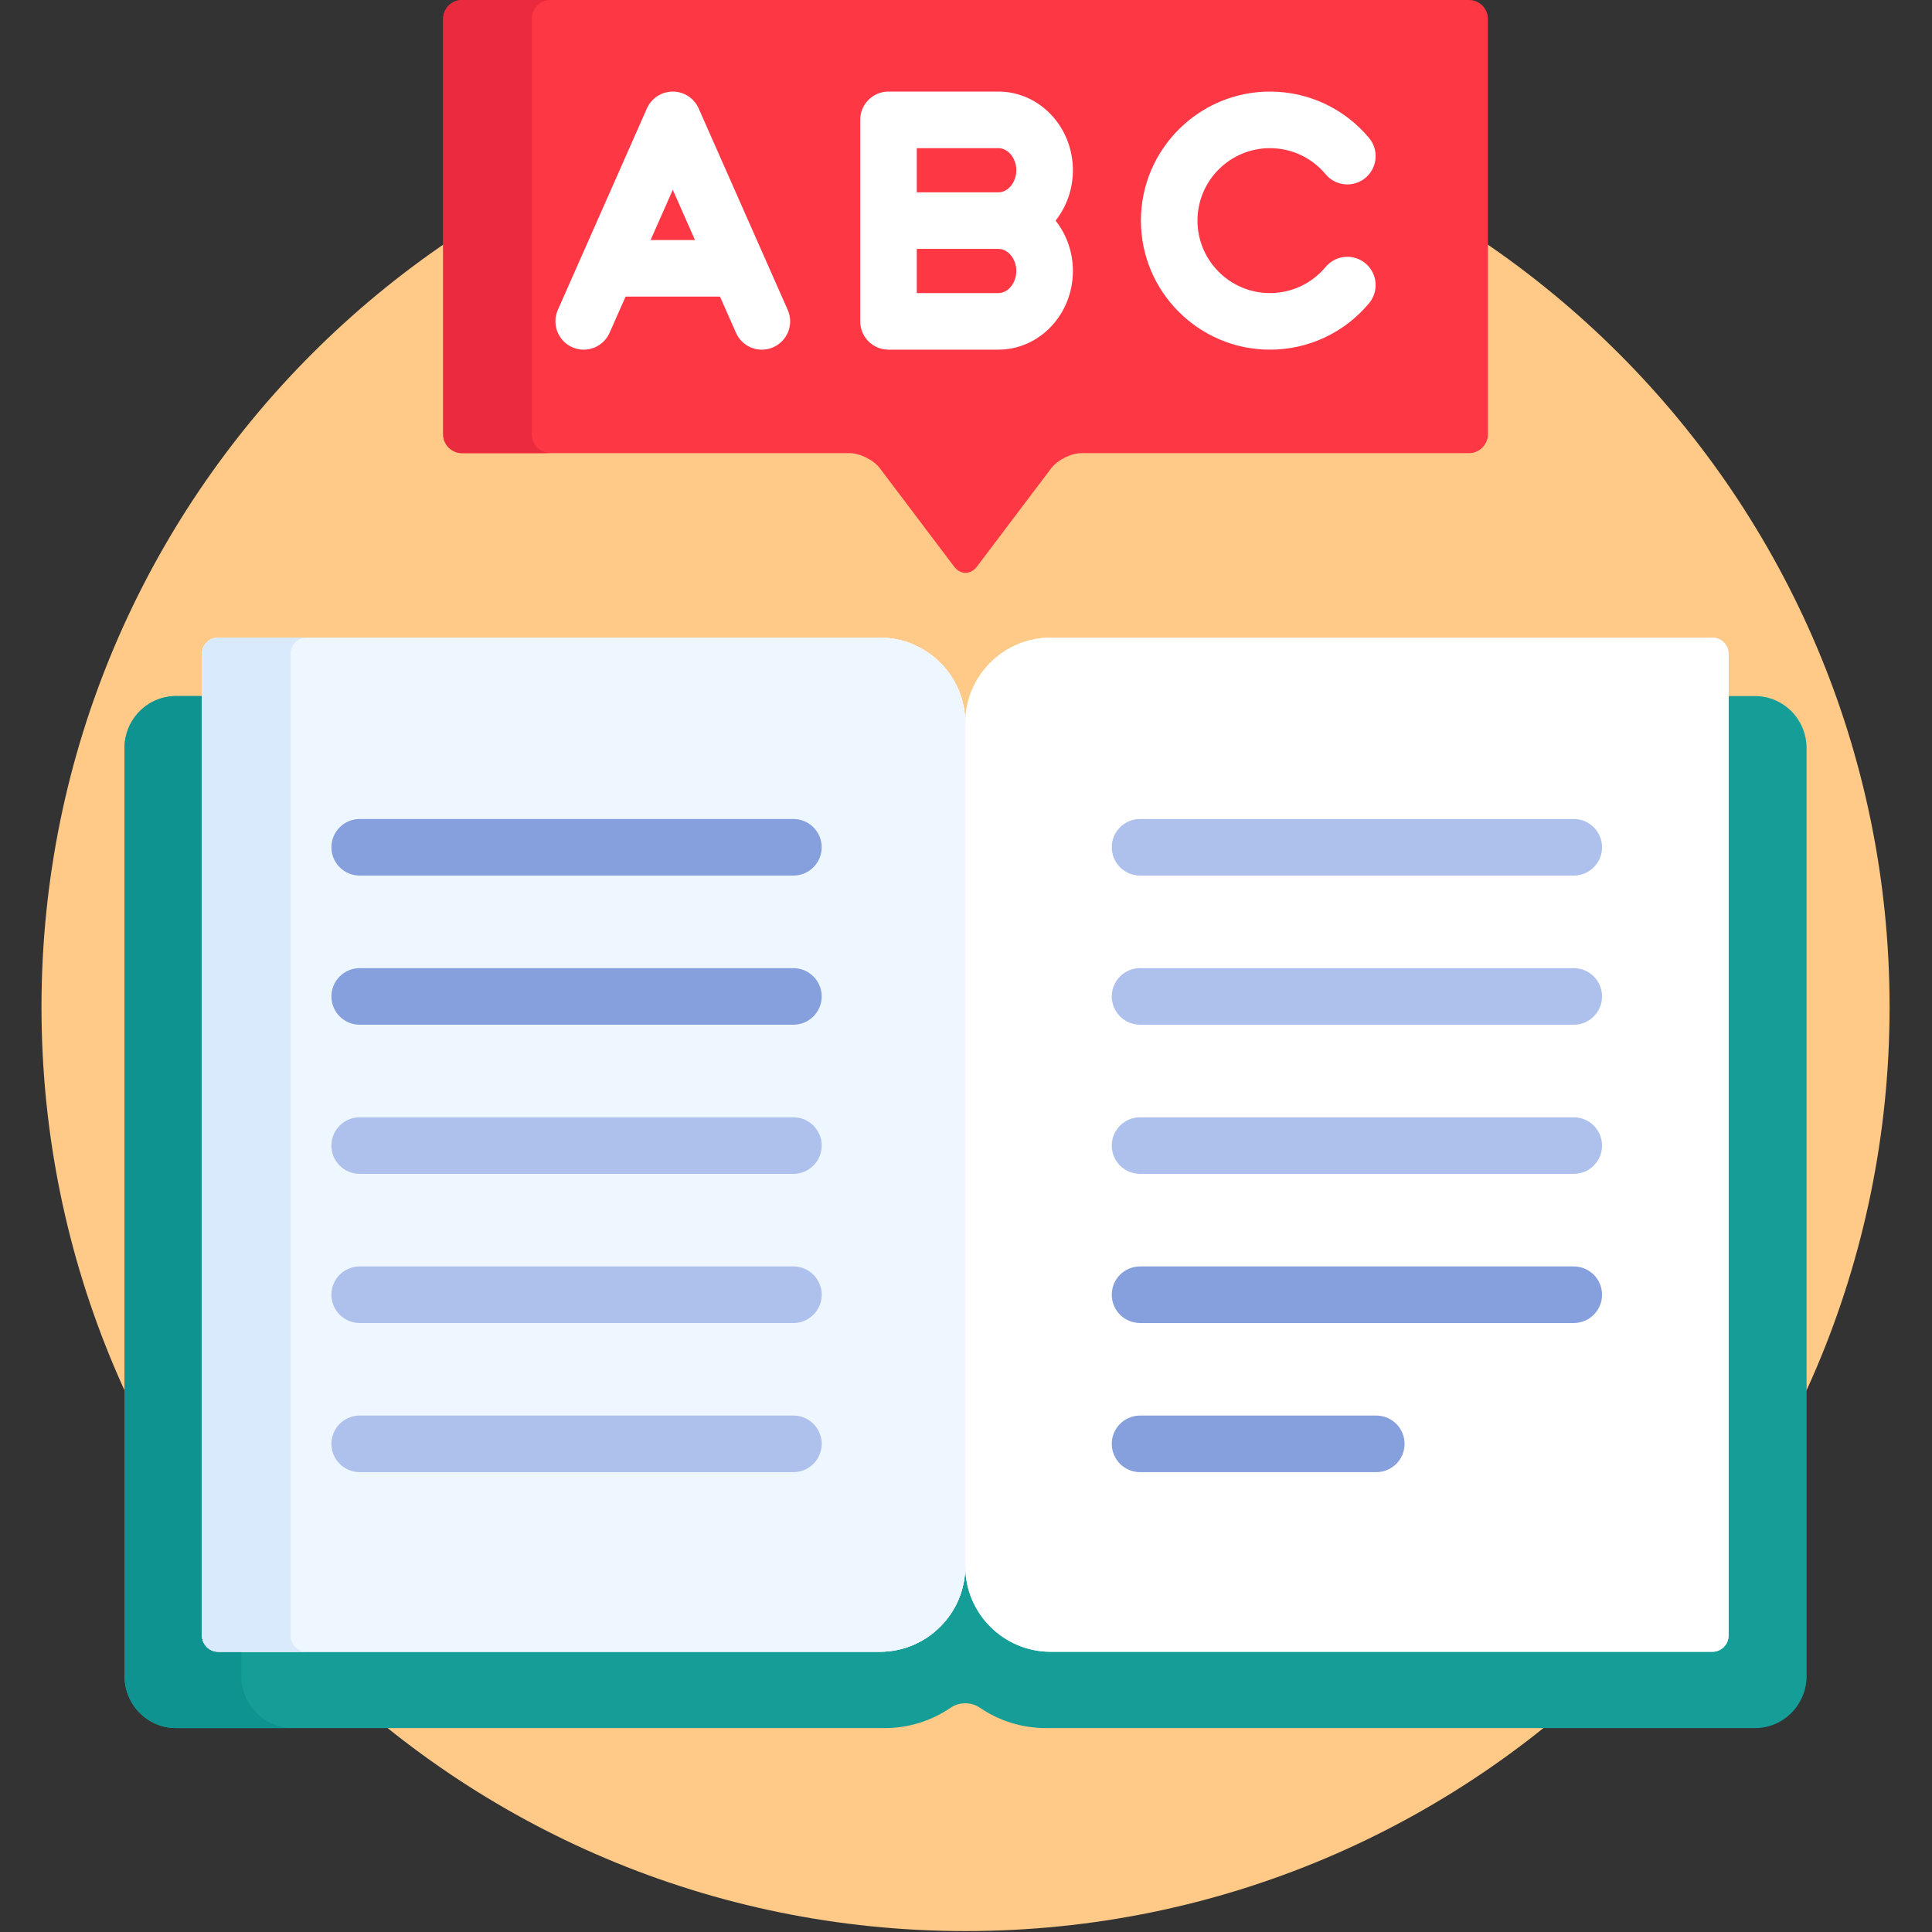 <svg width="683" height="683" viewBox="0 0 683 683" fill="none" xmlns="http://www.w3.org/2000/svg">
<rect x="0" y="0" width="683" height="683" fill="#333333" stroke="none"/>
<g clip-path="url(#clip0_5570_105281)">
<path d="M668.004 356.002C668.004 536.414 521.749 682.67 341.336 682.67C160.924 682.67 14.668 536.414 14.668 356.002C14.668 175.589 160.924 29.334 341.336 29.334C521.749 29.334 668.004 175.589 668.004 356.002Z" fill="#FFC987"/>
<path d="M526.003 6.667C526.003 3 523.003 0 519.336 0H163.335C159.668 0 156.668 3 156.668 6.667V153.527C156.668 157.193 159.668 160.193 163.335 160.193H300.341C304.007 160.193 308.815 162.589 311.028 165.516L337.315 200.319C339.528 203.246 343.143 203.246 345.351 200.319L371.643 165.516C373.857 162.589 378.664 160.193 382.331 160.193H519.336C523.003 160.193 526.003 157.193 526.003 153.527V6.667Z" fill="#FE3745"/>
<path d="M188.001 153.527V6.667C188.001 3 191.001 0 194.668 0H163.335C159.668 0 156.668 3 156.668 6.667V153.527C156.668 157.193 159.668 160.193 163.335 160.193H194.668C191.001 160.193 188.001 157.193 188.001 153.527Z" fill="#EA2A3D"/>
<path d="M278.479 109.568L246.989 38.328C245.385 34.709 241.801 32.375 237.843 32.375C233.885 32.375 230.296 34.709 228.697 38.328L197.202 109.568C194.973 114.615 197.254 120.521 202.306 122.756C207.353 124.99 213.265 122.704 215.499 117.652L221.156 104.86H254.531L260.187 117.652C261.838 121.391 265.499 123.615 269.338 123.615C270.687 123.615 272.062 123.339 273.375 122.756C278.427 120.521 280.713 114.615 278.479 109.568ZM229.994 84.86L237.843 67.105L245.692 84.86H229.994Z" fill="white"/>
<path d="M448.956 123.61C423.8 123.61 403.336 103.146 403.336 77.99C403.336 52.839 423.8 32.375 448.956 32.375C462.524 32.375 475.295 38.354 483.998 48.787C487.534 53.032 486.961 59.334 482.722 62.87C478.482 66.412 472.175 65.839 468.638 61.599C463.748 55.735 456.576 52.375 448.951 52.375C434.826 52.375 423.336 63.865 423.336 77.99C423.336 92.115 434.826 103.61 448.951 103.61C456.571 103.61 463.748 100.245 468.633 94.381C472.175 90.141 478.477 89.568 482.717 93.105C486.961 96.641 487.534 102.948 483.993 107.193C475.295 117.626 462.524 123.61 448.956 123.61Z" fill="white"/>
<path d="M352.961 123.61H314.102C308.581 123.61 304.102 119.131 304.102 113.61V42.375C304.102 36.849 308.581 32.375 314.102 32.375H352.961C367.477 32.375 379.289 44.849 379.289 60.182C379.289 66.953 376.987 73.162 373.17 77.99C376.987 82.818 379.289 89.032 379.289 95.802C379.289 111.136 367.477 123.61 352.961 123.61ZM324.102 103.61H352.961C356.388 103.61 359.289 100.032 359.289 95.802C359.289 91.568 356.388 87.995 352.961 87.995H324.102V103.61ZM324.102 67.99H352.961C356.388 67.99 359.289 64.417 359.289 60.182C359.289 55.953 356.388 52.375 352.961 52.375H324.102V67.99Z" fill="white"/>
<path d="M620.388 246.074H609.753V578.201C609.753 580.628 607.774 582.602 605.346 582.602H371.439C355.528 582.602 342.58 569.659 342.58 553.747H339.913C339.913 569.659 326.965 582.602 311.053 582.602H77.146C74.714 582.602 72.74 580.628 72.74 578.201V246.074H62.286C52.12 246.074 44.016 254.34 44.016 264.501V592.482C44.016 602.649 52.12 610.92 62.286 610.92H312.715C321.069 610.92 329.126 608.435 336.022 603.748C337.595 602.67 339.423 602.133 341.251 602.133C343.074 602.133 344.903 602.67 346.475 603.748C353.371 608.435 361.429 610.92 369.783 610.92H620.388C630.55 610.92 638.659 602.649 638.659 592.482V264.501C638.654 254.34 630.55 246.074 620.388 246.074Z" fill="#159E97"/>
<path d="M605.346 225.407H371.439C354.788 225.407 341.246 238.949 341.246 255.6C341.246 238.949 327.704 225.407 311.053 225.407H77.146C73.974 225.407 71.406 227.98 71.406 231.147V578.201C71.406 581.367 73.974 583.935 77.146 583.935H311.053C327.699 583.935 341.246 570.393 341.246 553.747C341.246 570.393 354.788 583.935 371.439 583.935H605.346C608.518 583.935 611.086 581.367 611.086 578.201V231.147C611.086 227.98 608.513 225.407 605.346 225.407Z" fill="#EEF6FF"/>
<path d="M85.334 592.482V582.602H77.146C74.714 582.602 72.74 580.628 72.74 578.196V246.074H62.286C52.12 246.074 44.016 254.34 44.016 264.501V592.482C44.016 602.649 52.12 610.92 62.286 610.92H103.604C93.438 610.92 85.334 602.649 85.334 592.482Z" fill="#0F9390"/>
<path d="M605.346 225.407H371.439C354.788 225.407 341.246 238.949 341.246 255.6C341.246 238.949 327.704 225.407 311.053 225.407H77.146C73.974 225.407 71.406 227.98 71.406 231.147V578.201C71.406 581.367 73.974 583.935 77.146 583.935H311.053C327.699 583.935 341.246 570.393 341.246 553.747C341.246 570.393 354.788 583.935 371.439 583.935H605.346C608.518 583.935 611.086 581.367 611.086 578.201V231.147C611.086 227.98 608.513 225.407 605.346 225.407Z" fill="white"/>
<path d="M311.053 583.935C327.699 583.935 341.246 570.393 341.246 553.747V255.6C341.246 238.949 327.704 225.407 311.053 225.407H77.146C73.974 225.407 71.406 227.98 71.406 231.147V578.196C71.406 581.367 73.974 583.935 77.146 583.935H311.053Z" fill="#EEF6FF"/>
<path d="M102.667 578.201V231.147C102.667 227.98 105.235 225.407 108.406 225.407H77.146C73.974 225.407 71.406 227.98 71.406 231.147V578.196C71.406 581.367 73.974 583.935 77.146 583.935H108.406C105.235 583.935 102.667 581.367 102.667 578.201Z" fill="#D9EAFC"/>
<path d="M556.355 309.533H403.031C397.51 309.533 393.031 305.059 393.031 299.533C393.031 294.012 397.51 289.533 403.031 289.533H556.355C561.876 289.533 566.355 294.012 566.355 299.533C566.355 305.059 561.876 309.533 556.355 309.533Z" fill="#AEC1ED"/>
<path d="M556.355 362.262H403.031C397.51 362.262 393.031 357.783 393.031 352.262C393.031 346.736 397.51 342.262 403.031 342.262H556.355C561.876 342.262 566.355 346.736 566.355 352.262C566.355 357.783 561.876 362.262 556.355 362.262Z" fill="#AEC1ED"/>
<path d="M556.355 414.986H403.031C397.51 414.986 393.031 410.512 393.031 404.986C393.031 399.466 397.51 394.986 403.031 394.986H556.355C561.876 394.986 566.355 399.466 566.355 404.986C566.355 410.512 561.876 414.986 556.355 414.986Z" fill="#AEC1ED"/>
<path d="M556.355 467.711H403.031C397.51 467.711 393.031 463.231 393.031 457.71C393.031 452.184 397.51 447.71 403.031 447.71H556.355C561.876 447.71 566.355 452.184 566.355 457.71C566.355 463.237 561.876 467.711 556.355 467.711Z" fill="#85A0DD"/>
<path d="M486.542 520.43H403.031C397.51 520.43 393.031 515.956 393.031 510.43C393.031 504.909 397.51 500.43 403.031 500.43H486.542C492.068 500.43 496.542 504.909 496.542 510.43C496.542 515.956 492.068 520.43 486.542 520.43Z" fill="#85A0DD"/>
<path d="M280.484 309.533H127.16C121.639 309.533 117.16 305.059 117.16 299.533C117.16 294.012 121.639 289.533 127.16 289.533H280.484C286.005 289.533 290.484 294.012 290.484 299.533C290.484 305.059 286.005 309.533 280.484 309.533Z" fill="#85A0DD"/>
<path d="M280.484 362.262H127.16C121.639 362.262 117.16 357.783 117.16 352.262C117.16 346.736 121.639 342.262 127.16 342.262H280.484C286.005 342.262 290.484 346.736 290.484 352.262C290.484 357.783 286.005 362.262 280.484 362.262Z" fill="#85A0DD"/>
<path d="M280.484 414.986H127.16C121.639 414.986 117.16 410.512 117.16 404.986C117.16 399.466 121.639 394.986 127.16 394.986H280.484C286.005 394.986 290.484 399.466 290.484 404.986C290.484 410.512 286.005 414.986 280.484 414.986Z" fill="#AEC1ED"/>
<path d="M280.484 467.711H127.16C121.639 467.711 117.16 463.231 117.16 457.71C117.16 452.184 121.639 447.71 127.16 447.71H280.484C286.005 447.71 290.484 452.184 290.484 457.71C290.484 463.237 286.005 467.711 280.484 467.711Z" fill="#AEC1ED"/>
<path d="M280.484 520.43H127.16C121.639 520.43 117.16 515.956 117.16 510.429C117.16 504.909 121.639 500.429 127.16 500.429H280.484C286.005 500.429 290.484 504.909 290.484 510.429C290.484 515.956 286.005 520.43 280.484 520.43Z" fill="#AEC1ED"/>
</g>
<defs>
<clipPath id="clip0_5570_105281">
<rect width="682.67" height="682.67" fill="white"/>
</clipPath>
</defs>
</svg>
